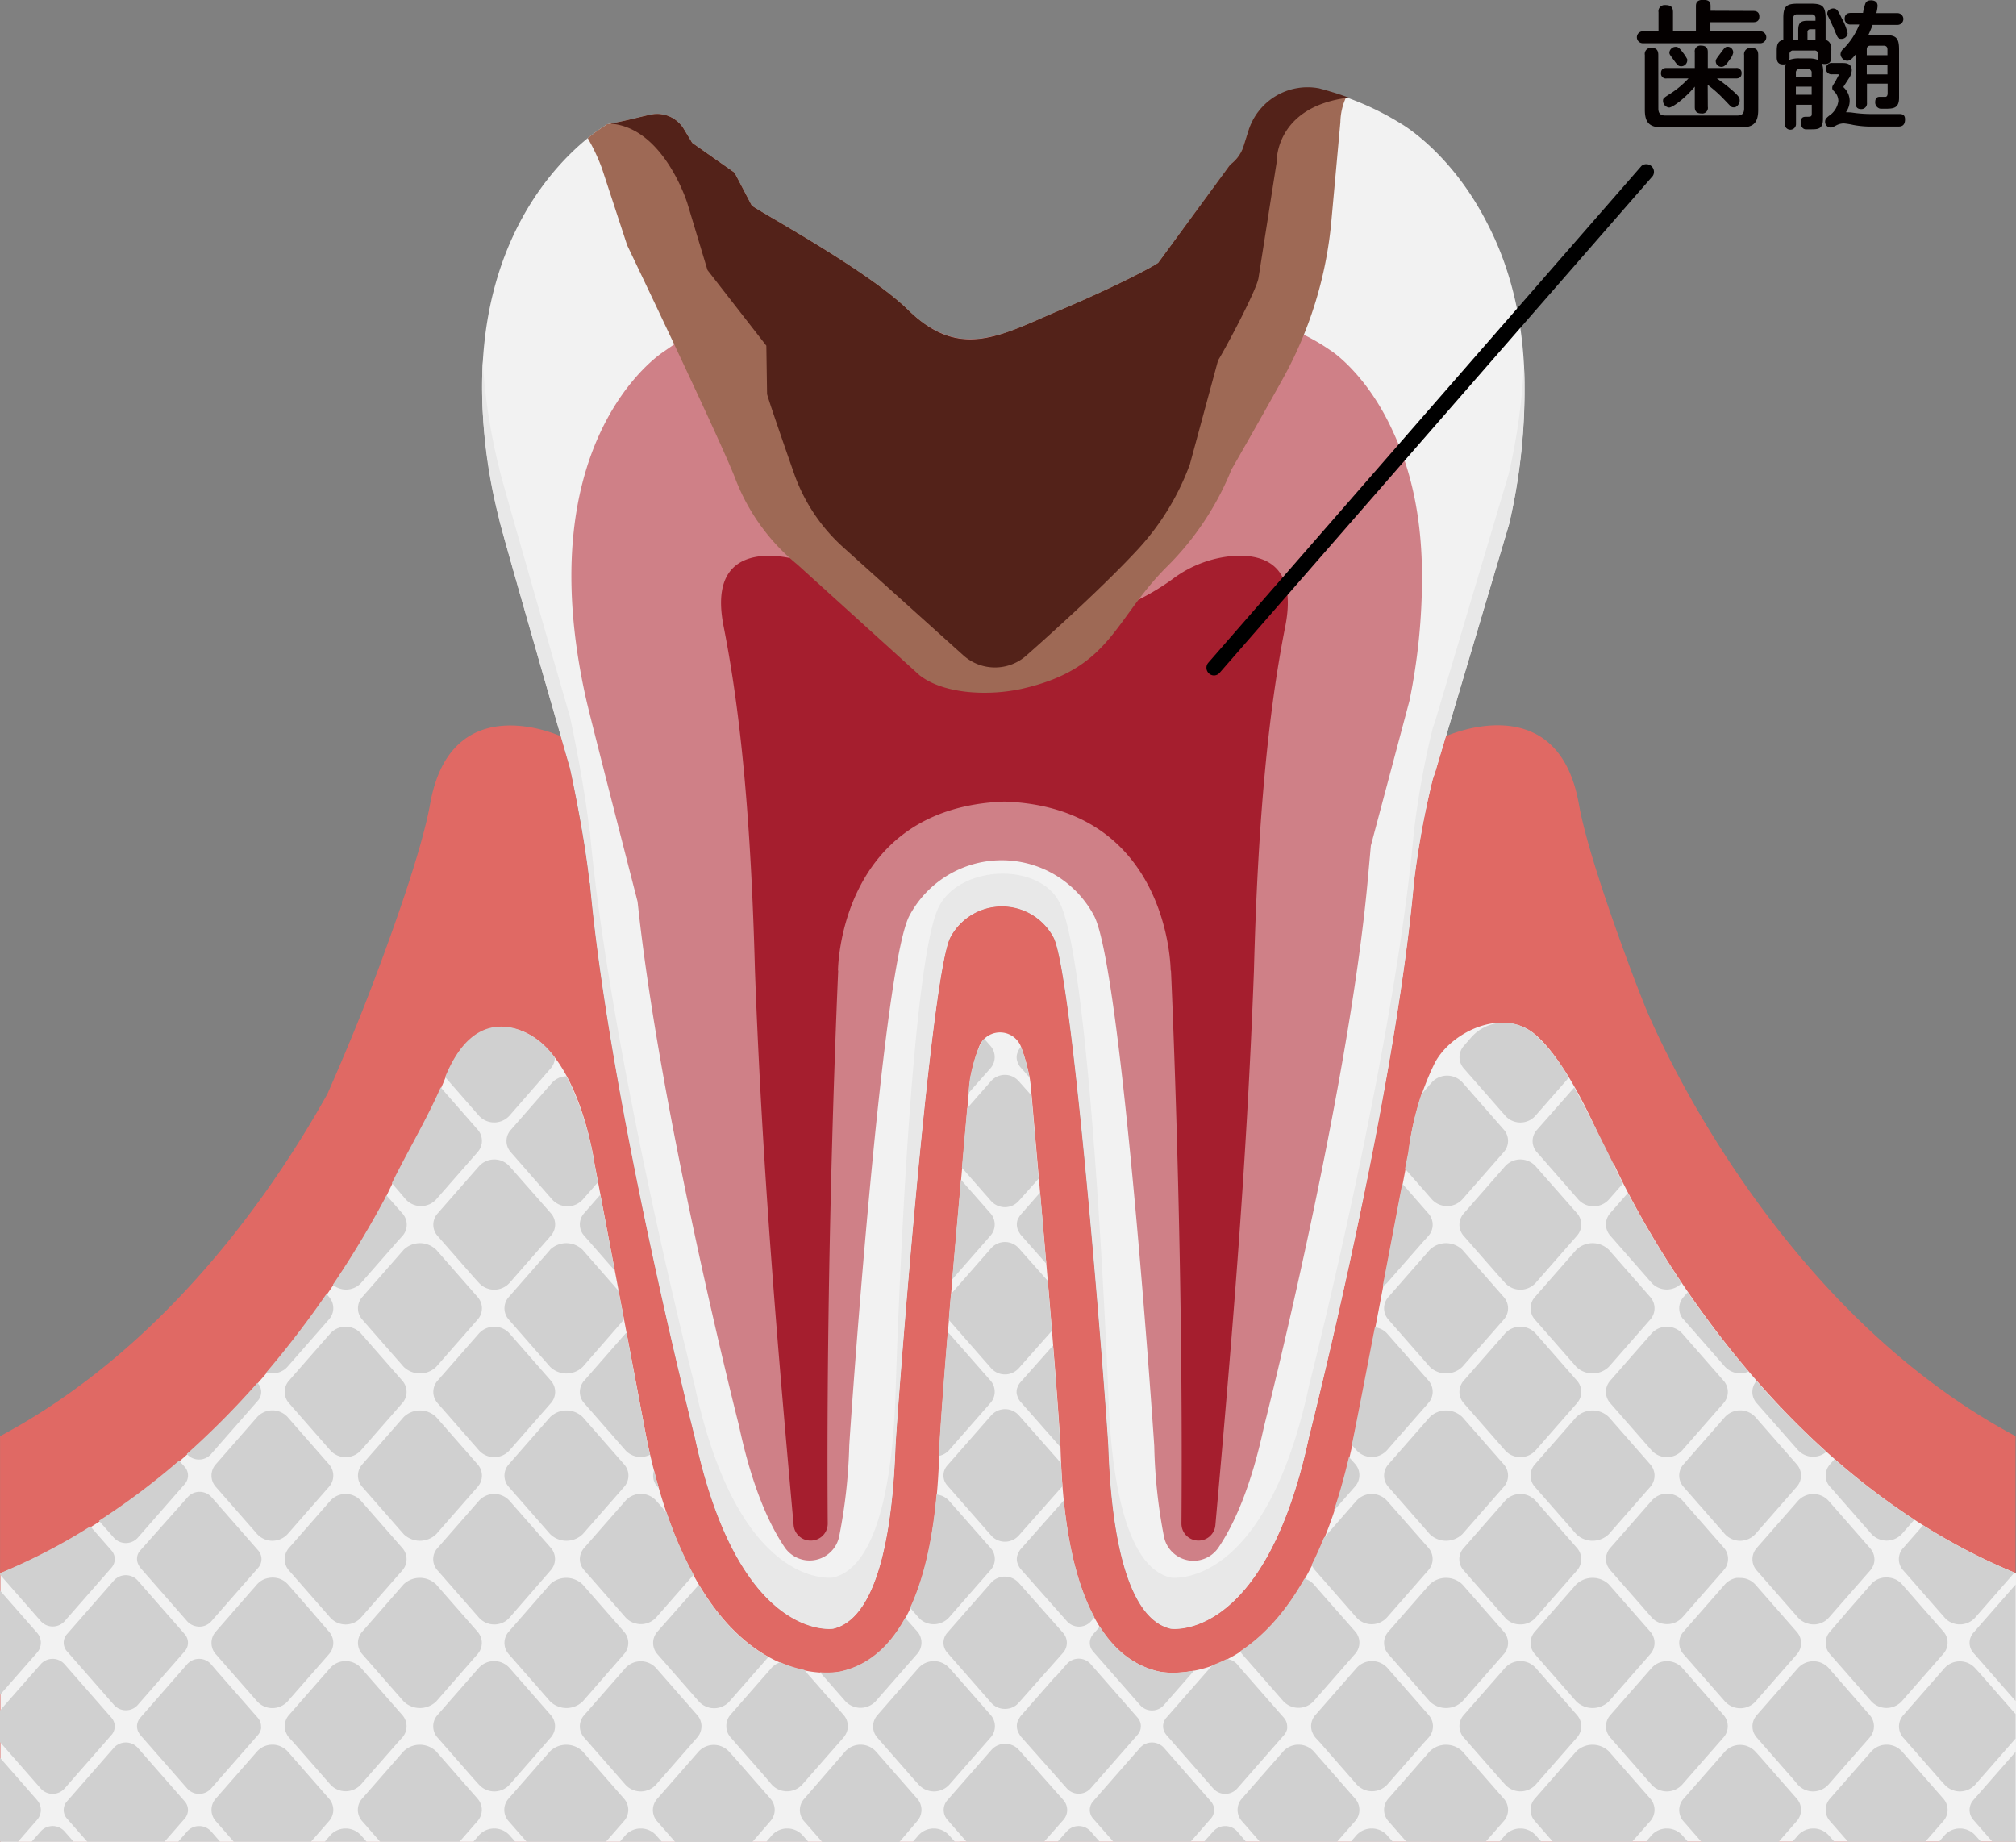 <svg id="レイヤー_1" data-name="レイヤー 1" xmlns="http://www.w3.org/2000/svg" viewBox="0 0 357.93 326.95"><rect x="0" y="0" width="357.93" height="326.95" fill="#808080" stroke="none"/><defs><style>.cls-1{fill:#f2f2f2;}.cls-2{fill:#e06964;}.cls-3{fill:#e8e8e8;}.cls-4{fill:#d0d0d0;}.cls-5{fill:#cf8087;}.cls-6{fill:#a51e2e;}.cls-7{fill:#9e6955;}.cls-8{fill:#532219;}.cls-9{fill:#040000;}</style></defs><path class="cls-1" d="M455.23,163.9c-6.49-12.72-15.36-17.66-15.36-17.66a49.82,49.82,0,0,0-9.18-4.46h0c-1.08-.4-2.16-.79-3.25-1.13l-.43-.12c-.5-.14-1-.25-1.5-.39a11,11,0,0,0-12.67,7.59l-.87,2.75a6.51,6.51,0,0,1-2.3,3.09L396.86,171c-.8.63-7.55,4.23-17.39,8.39-10.55,4.46-17.75,9.05-27,0-7.46-7.32-27.48-18-27.81-18.6L321.63,155l-7.52-5.29-1.47-2.44a5.53,5.53,0,0,0-5.84-2.59c-1.93.4-4.76,1.22-8,1.75a.37.37,0,0,0,0,.11c-4.13,2.56-30.91,21.29-18.92,70-.1.28,11.11,39.1,12.58,44.21h0s2.51,11.35,3.47,20.33l.05-.05c3.51,39.06,18.63,98.45,18.63,98.45,7.87,36.54,24.55,34,24.55,34,8.67-2,10.65-20.27,11.07-32.14.14-4.09,6.18-83.93,9.74-90.6a10.38,10.38,0,0,1,18.33,0c3.55,6.67,9.6,86.51,9.74,90.6.41,11.87,2.39,30.13,11.06,32.14,0,0,16.68,2.53,24.55-34,0,0,15.12-59.35,18.63-98.41h0a152.46,152.46,0,0,1,3.35-18.39c.31-.9.47-1.38.47-1.38l13.05-43.88a104.63,104.63,0,0,0,2.75-24C461.93,180.79,459,171.1,455.23,163.9Z" transform="translate(-191.22 -124.34)"/><path class="cls-2" d="M547.83,451.29h1.24v-72c-41.72-22.27-62.62-68.77-65.63-75.9-.85-2.15-1.71-4.3-2.52-6.47-4.44-11.92-8.19-23.15-9.39-29.88-3.75-21.07-23.6-12-23.6-12l-1.86,6.25s-.16.48-.47,1.38a152.46,152.46,0,0,0-3.35,18.39h0c-3.51,39.06-18.63,98.41-18.63,98.41-7.87,36.54-24.55,34-24.55,34-8.67-2-10.65-20.27-11.06-32.14-.14-4.09-6.19-83.93-9.74-90.6a10.38,10.38,0,0,0-18.33,0c-3.56,6.67-9.6,86.51-9.74,90.6-.42,11.87-2.4,30.13-11.07,32.14,0,0-16.68,2.53-24.55-34,0,0-15.12-59.39-18.63-98.45l-.05.05c-1-9-3.47-20.33-3.47-20.33h0l-1.64-5.69s-19.45-9-23.2,12c-1.2,6.73-4.95,18-9.4,29.88-2.72,7.31-5.7,14.51-8.85,21.63-9.79,17.53-28.81,45.11-58.11,60.74v72H547.83Z" transform="translate(-191.22 -124.34)"/><path class="cls-1" d="M549.15,451.29V403.62c-48.36-19.76-71.48-72.85-71.48-72.85l-.09,1-.51-1.25c-2.71-6.55-7.7-17.6-13.12-22.39-5.8-5.13-15.12-.6-18,4.93A48.61,48.61,0,0,0,441.31,329c-4.92,26-9.5,49.81-10.05,52.09-7.9,36.29-24.86,40.21-31.78,40.21a14.1,14.1,0,0,1-2-.13l-.3-.05-.29-.06c-16.13-3.75-17.07-30.87-17.39-39.86-.19-4.38-1.33-19-2.58-33.31l-2.71-31c-.05-.35-.09-.67-.14-1a32.93,32.93,0,0,0-1.63-5.86,4,4,0,0,0-7.34,0,33,33,0,0,0-1.63,5.87c0,.34-.08.67-.13,1l-2.72,31c-1.26,14.28-2.39,28.89-2.59,33.34-.31,8.93-1.26,36.08-17.37,39.82l-.32.07-.33.06a14.61,14.61,0,0,1-1.91.12c-6.92,0-23.88-3.92-31.84-40.44-.22-.94-.23-1.13-9.52-50.16,0,0-2.9-20.81-14-23.7-6.62-1.72-10.36,3.46-12.51,8.83-2.76,6.9-7.56,14.49-10.69,21.48-7.88,14.79-30.28,50.83-68.25,66.34v47.67Z" transform="translate(-191.22 -124.34)"/><path class="cls-3" d="M459.12,208.34l-13.05,43.87s-.16.49-.47,1.38a152.84,152.84,0,0,0-3.35,18.4h0c-3.51,39.06-18.63,98.41-18.63,98.41-7.87,36.54-24.55,34-24.55,34-8.67-2-10.65-20.28-11.06-32.15-.14-4.09-3.1-75.77-8.53-87.41-3.51-7.53-17.7-7-21.53.4-5.4,10.39-7.61,82.92-7.75,87-.42,11.87-2.4,30.13-11.07,32.15,0,0-16.68,2.53-24.55-34,0,0-15.12-59.39-18.63-98.45l-.05.05c-1-9-3.47-20.34-3.47-20.34h0c-1.47-5.1-12.68-43.92-12.58-44.2a102.51,102.51,0,0,1-2.92-19,93.46,93.46,0,0,0,2.92,28.1c-.1.28,11.11,39.1,12.58,44.21h0s2.51,11.35,3.47,20.33l.05-.05c3.51,39.06,18.63,98.45,18.63,98.45,7.87,36.54,24.55,34,24.55,34,8.67-2,10.65-20.27,11.07-32.14.14-4.09,6.18-83.93,9.74-90.6a10.38,10.38,0,0,1,18.33,0c3.55,6.67,9.6,86.51,9.74,90.6.41,11.87,2.39,30.13,11.06,32.14,0,0,16.68,2.53,24.55-34,0,0,15.12-59.35,18.63-98.41h0a152.46,152.46,0,0,1,3.35-18.39c.31-.9.47-1.38.47-1.38l13.05-43.88a104.63,104.63,0,0,0,2.75-24c0-1.47,0-2.89-.1-4.28A109.31,109.31,0,0,1,459.12,208.34Z" transform="translate(-191.22 -124.34)"/><path class="cls-4" d="M406.19,447.2a2.3,2.3,0,0,0,0-3.08l-8.35-9.53a2.86,2.86,0,0,0-4.19,0l-8.35,9.53a2.3,2.3,0,0,0,0,3.08l3.59,4.09h13.72Z" transform="translate(-191.22 -124.34)"/><path class="cls-4" d="M384.71,416a2.33,2.33,0,0,0,.59,1.53l8.35,9.53a2.83,2.83,0,0,0,2.68.87,2.74,2.74,0,0,0,1.51-.87l5.4-6.16a19.93,19.93,0,0,1-3.84.39,12.19,12.19,0,0,1-1.95-.14l-.3-.05-.29-.06c-4.58-1.07-7.91-4.05-10.37-7.93l-1.19,1.35A2.34,2.34,0,0,0,384.71,416Z" transform="translate(-191.22 -124.34)"/><path class="cls-4" d="M384.83,449.43a2.84,2.84,0,0,0-4.18,0L379,451.29h7.45Z" transform="translate(-191.22 -124.34)"/><path class="cls-4" d="M410.85,449.43a2.86,2.86,0,0,0-4.19,0L405,451.29h7.43Z" transform="translate(-191.22 -124.34)"/><path class="cls-4" d="M437.47,450.13a3.68,3.68,0,0,0-5.41,0l-1,1.16h7.43Z" transform="translate(-191.22 -124.34)"/><path class="cls-4" d="M458.2,447.64a3,3,0,0,0,0-4l-7.35-8.39a4.15,4.15,0,0,0-5.78,0l-7.35,8.39a3,3,0,0,0,0,4l3.19,3.65H455Z" transform="translate(-191.22 -124.34)"/><path class="cls-4" d="M431.81,447.64a3,3,0,0,0,0-4l-7.35-8.39a3.67,3.67,0,0,0-5.4,0l-7.35,8.39a3,3,0,0,0,0,4l3.19,3.65h13.72Z" transform="translate(-191.22 -124.34)"/><path class="cls-4" d="M380,447.44a2.64,2.64,0,0,0,0-3.56l-7.89-8.9a3.28,3.28,0,0,0-4.85,0l-7.8,8.9a2.64,2.64,0,0,0,0,3.56l3.36,3.85h13.78Z" transform="translate(-191.22 -124.34)"/><path class="cls-4" d="M359.71,450.13a3.67,3.67,0,0,0-5.4,0l-1,1.16h7.44Z" transform="translate(-191.22 -124.34)"/><path class="cls-4" d="M541.89,450.13a3.67,3.67,0,0,0-5.4,0l-1,1.16h7.44Z" transform="translate(-191.22 -124.34)"/><path class="cls-4" d="M354.06,447.64a3,3,0,0,0,0-4l-7.35-8.39a3.68,3.68,0,0,0-5.41,0L334,443.68a3,3,0,0,0,0,4l3.19,3.65h13.73Z" transform="translate(-191.22 -124.34)"/><path class="cls-4" d="M424,430.81a2.91,2.91,0,0,0,.31,1.28,3.15,3.15,0,0,0,.45.71l.92,1,6.43,7.35a3.68,3.68,0,0,0,5.41,0l6.44-7.35.91-1a3,3,0,0,0,0-4l-7.35-8.39a3.68,3.68,0,0,0-5.41,0l-7.35,8.39A3,3,0,0,0,424,430.81Z" transform="translate(-191.22 -124.34)"/><path class="cls-4" d="M372.42,429a3.24,3.24,0,0,0-.28.47,2.07,2.07,0,0,0-.19.32.54.54,0,0,0-.05.11,2.55,2.55,0,0,0,.27,2.25,3.58,3.58,0,0,0,.25.42l8.23,9.28a2.83,2.83,0,0,0,4.18,0l8.35-9.53a2.29,2.29,0,0,0,0-3.07l-8.35-9.53a2.83,2.83,0,0,0-4.18,0l-1.92,2.19v-.1Z" transform="translate(-191.22 -124.34)"/><path class="cls-4" d="M428.14,409.79l-3.68-4.2a3.37,3.37,0,0,0-1.65-1c-3.63,6.43-7.63,10.42-11.39,12.88a3.4,3.4,0,0,0,.29.48l7.35,8.39a3.67,3.67,0,0,0,5.4,0l7.35-8.39a3,3,0,0,0,0-4Z" transform="translate(-191.22 -124.34)"/><path class="cls-4" d="M463.85,441.19l7.35-8.39a3,3,0,0,0,0-4l-7.35-8.39a3.67,3.67,0,0,0-5.4,0l-7.35,8.39a3,3,0,0,0,0,4l6.44,7.35.91,1h0A3.67,3.67,0,0,0,463.85,441.19Z" transform="translate(-191.22 -124.34)"/><path class="cls-4" d="M489.87,450.13a3.68,3.68,0,0,0-5.41,0l-1,1.16h7.43Z" transform="translate(-191.22 -124.34)"/><path class="cls-4" d="M484.46,420.44l-7.35,8.39a3,3,0,0,0-.76,2,2.88,2.88,0,0,0,.42,1.5,0,0,0,0,0,0,0,2.79,2.79,0,0,0,.33.46l7.35,8.39a3.68,3.68,0,0,0,5.41,0l7.35-8.39a3,3,0,0,0,0-4l-7.35-8.39A3.68,3.68,0,0,0,484.46,420.44Z" transform="translate(-191.22 -124.34)"/><path class="cls-4" d="M510.22,447.64a3,3,0,0,0,0-4l-6.44-7.35-.91-1a3.67,3.67,0,0,0-5.4,0l-7.35,8.39a3,3,0,0,0,0,4l3.19,3.65H507Z" transform="translate(-191.22 -124.34)"/><path class="cls-4" d="M499.42,404.48a3.74,3.74,0,0,0-1.14.46,3.4,3.4,0,0,0-.76.61l0,0h0L490.12,414a3,3,0,0,0,0,4l7.35,8.39a3.68,3.68,0,0,0,3.95,1l.46-.2a3.64,3.64,0,0,0,1-.76l7.35-8.39a3,3,0,0,0,0-4l-3.67-4.19-3.68-4.2a3.56,3.56,0,0,0-2.7-1.18A3.81,3.81,0,0,0,499.42,404.48Z" transform="translate(-191.22 -124.34)"/><path class="cls-4" d="M536.24,447.64a3,3,0,0,0,0-4l-7.35-8.39a3.68,3.68,0,0,0-5.41,0l-7.35,8.39a3,3,0,0,0,0,4l3.19,3.65h13.73Z" transform="translate(-191.22 -124.34)"/><path class="cls-4" d="M515.88,450.13a3.68,3.68,0,0,0-5.41,0l-1,1.16h7.43Z" transform="translate(-191.22 -124.34)"/><path class="cls-4" d="M510.47,390.75l-7.35,8.39a3,3,0,0,0,0,4l7.35,8.39h0l.06.05a2.92,2.92,0,0,0,.76.6,3.18,3.18,0,0,0,1,.41,3.58,3.58,0,0,0,3.62-1.06l7.35-8.39a3.29,3.29,0,0,0,.57-.94,2.9,2.9,0,0,0,.19-1,3,3,0,0,0-.76-2l-7.35-8.39A3.66,3.66,0,0,0,510.47,390.75Z" transform="translate(-191.22 -124.34)"/><path class="cls-4" d="M484.21,447.64a3,3,0,0,0,0-4l-7.35-8.39a4.15,4.15,0,0,0-5.78,0l-7.35,8.39a3,3,0,0,0,0,4l3.19,3.65H481Z" transform="translate(-191.22 -124.34)"/><path class="cls-4" d="M516.13,388.26l7.35,8.39a3.68,3.68,0,0,0,5.41,0l2.21-2.52a127.24,127.24,0,0,1-14.17-10.75l-.8.91a3,3,0,0,0,0,4Z" transform="translate(-191.22 -124.34)"/><path class="cls-4" d="M463.85,450.13a3.67,3.67,0,0,0-5.4,0l-1,1.16h7.43Z" transform="translate(-191.22 -124.34)"/><path class="cls-4" d="M515.88,420.44a3.68,3.68,0,0,0-5.41,0l-7.35,8.39a3,3,0,0,0-.76,2,2.88,2.88,0,0,0,.42,1.5v0a4.84,4.84,0,0,0,.33.46l6.31,7.2,1,1.19h0a3.68,3.68,0,0,0,5.41,0l7.35-8.39a3.39,3.39,0,0,0,.49-.78,2.9,2.9,0,0,0,.26-1.11s0-.06,0-.1a3,3,0,0,0-.76-2Z" transform="translate(-191.22 -124.34)"/><path class="cls-4" d="M528.89,426.34l7.35-8.39a3,3,0,0,0,0-4l-3.68-4.19-3.67-4.2a3.53,3.53,0,0,0-2-1.11,3.79,3.79,0,0,0-1.5,0,3.54,3.54,0,0,0-1.95,1.11l-3.67,4.2L516.13,414a3,3,0,0,0,0,4l7.35,8.39A3.68,3.68,0,0,0,528.89,426.34Z" transform="translate(-191.22 -124.34)"/><path class="cls-4" d="M333.7,450.13a3.68,3.68,0,0,0-5.41,0l-1,1.16h7.43Z" transform="translate(-191.22 -124.34)"/><path class="cls-4" d="M397.72,430.81v0a2.31,2.31,0,0,0,.24,1,2.52,2.52,0,0,0,.28.44.36.36,0,0,0,.07.1l8.35,9.53a2.84,2.84,0,0,0,4.19,0l8.35-9.53a2.63,2.63,0,0,0,.44-.73,2,2,0,0,0,.11-.4,2.71,2.71,0,0,0,0-.41,2.33,2.33,0,0,0-.59-1.53l-7.32-8.35-1-1.18h0a2.75,2.75,0,0,0-1.86-.88,24.16,24.16,0,0,1-2.52,1.1l-8.16,9.31A2.33,2.33,0,0,0,397.72,430.81Z" transform="translate(-191.22 -124.34)"/><path class="cls-4" d="M490.12,358.57l7.35,8.39a3.67,3.67,0,0,0,4.19.87,170.16,170.16,0,0,1-10.79-14.08l-.75.85a3,3,0,0,0,0,4Z" transform="translate(-191.22 -124.34)"/><path class="cls-4" d="M202.65,441.88l8.35-9.53a2.29,2.29,0,0,0,0-3.07l-8.35-9.53a2.83,2.83,0,0,0-4.18,0L191.22,428v5.6l7.25,8.27A2.83,2.83,0,0,0,202.65,441.88Z" transform="translate(-191.22 -124.34)"/><path class="cls-4" d="M249.63,447.64a3,3,0,0,0,0-4l-7.35-8.39a3.67,3.67,0,0,0-5.4,0l-7.35,8.39a3,3,0,0,0,0,4l3.19,3.65h13.72Z" transform="translate(-191.22 -124.34)"/><path class="cls-4" d="M241.71,367.48a3.12,3.12,0,0,0,.57-.52l7.35-8.39a3,3,0,0,0,0-4l-.45-.52A172.21,172.21,0,0,1,238.49,368,3.72,3.72,0,0,0,241.71,367.48Z" transform="translate(-191.22 -124.34)"/><path class="cls-4" d="M536.49,420.44l-7.35,8.39a3,3,0,0,0,0,4l6.44,7.35.91,1h0a3.67,3.67,0,0,0,5.4,0l7.18-8.2v-4.35l-6.27-7.16-.91-1h0A3.67,3.67,0,0,0,536.49,420.44Z" transform="translate(-191.22 -124.34)"/><path class="cls-4" d="M308.2,388.56c-.3-1-.58-2.07-.86-3.16a2.81,2.81,0,0,0,.6,2.86Z" transform="translate(-191.22 -124.34)"/><path class="cls-4" d="M510.47,381.8a3.64,3.64,0,0,0,5,.29,149.49,149.49,0,0,1-12.4-12.59,3,3,0,0,0-.73,1.93,3,3,0,0,0,.76,2Z" transform="translate(-191.22 -124.34)"/><path class="cls-4" d="M228.67,382.5,237,373a2.3,2.3,0,0,0,0-3.08l-.08-.09a150.3,150.3,0,0,1-12.53,12.62l.07.08A2.84,2.84,0,0,0,228.67,382.5Z" transform="translate(-191.22 -124.34)"/><path class="cls-4" d="M270.26,315.55l6,6.87a3.67,3.67,0,0,0,5.4,0L289,314a3,3,0,0,0,.74-1.88,13.23,13.23,0,0,0-7.09-5.2C276.14,305.25,272.42,310.27,270.26,315.55Z" transform="translate(-191.22 -124.34)"/><path class="cls-4" d="M198.47,445.66a2.68,2.68,0,0,0-.69-1.78l-6.56-7.49v14.9h3.2l3.36-3.85A2.68,2.68,0,0,0,198.47,445.66Z" transform="translate(-191.22 -124.34)"/><path class="cls-4" d="M367.06,314a3,3,0,0,0,0-4l-1.12-1.28c-1.48,2-2.26,5.77-2.5,7.09-.06.34-.1.67-.13,1l-.14,1.59Z" transform="translate(-191.22 -124.34)"/><path class="cls-4" d="M440.68,331.83l4.76,5.43a3.66,3.66,0,0,0,5.41,0l7.35-8.39a3,3,0,0,0,0-4l-7.35-8.39a3.68,3.68,0,0,0-5.41,0l-1.88,2.15A57.2,57.2,0,0,0,441.23,329C441.05,329.92,440.86,330.87,440.68,331.83Z" transform="translate(-191.22 -124.34)"/><path class="cls-4" d="M372.42,313.83l1.57,1.76a32.9,32.9,0,0,0-1.5-5.4l-.07.07a2.74,2.74,0,0,0-.52.9,2.27,2.27,0,0,0,0,1.77A2.74,2.74,0,0,0,372.42,313.83Z" transform="translate(-191.22 -124.34)"/><path class="cls-4" d="M451.1,314l7.35,8.39a3.59,3.59,0,0,0,5.4,0l5.89-6.73a32.75,32.75,0,0,0-5.87-7.55,8.74,8.74,0,0,0-5.26-2.21,7.73,7.73,0,0,0-6.29,2.73l-1.22,1.4A3,3,0,0,0,451.1,314Z" transform="translate(-191.22 -124.34)"/><path class="cls-4" d="M351.92,411.54c-2.53,4.64-6.13,8.26-11.29,9.47l-.32.07-.32.05a12.82,12.82,0,0,1-1.92.13c-.39,0-.81,0-1.26-.05l4.49,5.13a3.68,3.68,0,0,0,5.41,0l7.35-8.39a3,3,0,0,0,0-4Z" transform="translate(-191.22 -124.34)"/><path class="cls-4" d="M320.18,430.81a2.88,2.88,0,0,0,.42,1.5v0a4.84,4.84,0,0,0,.33.46l6.31,7.2,1,1.19h0a3.68,3.68,0,0,0,5.41,0l7.35-8.39a3.39,3.39,0,0,0,.49-.78,2.9,2.9,0,0,0,.26-1.11s0-.06,0-.1a3,3,0,0,0-.76-2l-7-8a21.88,21.88,0,0,1-4.22-1.34,3.47,3.47,0,0,0-1.53.95l-7.35,8.39A3,3,0,0,0,320.18,430.81Z" transform="translate(-191.22 -124.34)"/><path class="cls-4" d="M307.18,416a3,3,0,0,0,.76,2l7.35,8.39a3.68,3.68,0,0,0,3.95,1,3.52,3.52,0,0,0,.59-.28,3.87,3.87,0,0,0,.34-.21,2.91,2.91,0,0,0,.52-.47l6.95-7.93c-4-2.22-8.37-6.11-12.35-12.82h0L307.94,414A3,3,0,0,0,307.18,416Z" transform="translate(-191.22 -124.34)"/><path class="cls-4" d="M328,447.64a3,3,0,0,0,0-4l-6.44-7.35-.91-1h0a3.67,3.67,0,0,0-5.4,0l-7.35,8.39a3,3,0,0,0,0,4l3.19,3.65h13.72Z" transform="translate(-191.22 -124.34)"/><path class="cls-4" d="M307.69,450.13a3.68,3.68,0,0,0-5.41,0l-1,1.16h7.43Z" transform="translate(-191.22 -124.34)"/><path class="cls-4" d="M302.28,420.44l-7.35,8.39a3,3,0,0,0-.76,2,2.88,2.88,0,0,0,.42,1.5,0,0,0,0,0,0,0,2.79,2.79,0,0,0,.33.46l7.35,8.39a3.68,3.68,0,0,0,5.41,0L315,432.8a3,3,0,0,0,0-4l-7.35-8.39A3.68,3.68,0,0,0,302.28,420.44Z" transform="translate(-191.22 -124.34)"/><path class="cls-4" d="M354.31,420.44,347,428.83a3,3,0,0,0,0,4l6.44,7.35.91,1h0a3.67,3.67,0,0,0,5.4,0l7.35-8.39a3,3,0,0,0,0-4l-6.44-7.35-.91-1h0A3.67,3.67,0,0,0,354.31,420.44Z" transform="translate(-191.22 -124.34)"/><path class="cls-4" d="M241.77,430.81a2.91,2.91,0,0,0,.31,1.28,3.15,3.15,0,0,0,.45.71l.92,1,6.43,7.35a3.68,3.68,0,0,0,5.41,0l6.44-7.35.91-1a3,3,0,0,0,0-4l-7.35-8.39a3.68,3.68,0,0,0-5.41,0l-7.35,8.39A3,3,0,0,0,241.77,430.81Z" transform="translate(-191.22 -124.34)"/><path class="cls-4" d="M276,447.64a3,3,0,0,0,0-4l-7.35-8.39a4.15,4.15,0,0,0-5.78,0l-7.35,8.39a3,3,0,0,0,0,4l3.19,3.65h14.1Z" transform="translate(-191.22 -124.34)"/><path class="cls-4" d="M255.29,450.13a3.68,3.68,0,0,0-5.41,0l-1,1.16h7.43Z" transform="translate(-191.22 -124.34)"/><path class="cls-4" d="M246,409.79l-3.68-4.2a3.51,3.51,0,0,0-1.95-1.11,3.79,3.79,0,0,0-1.5,0,3.51,3.51,0,0,0-2,1.11l-3.68,4.2L229.53,414a3,3,0,0,0,0,4l7.35,8.39a3.67,3.67,0,0,0,5.4,0l7.35-8.39a3,3,0,0,0,0-4Z" transform="translate(-191.22 -124.34)"/><path class="cls-4" d="M302,447.64a3,3,0,0,0,0-4l-7.35-8.39a4.15,4.15,0,0,0-5.78,0l-7.35,8.39a3,3,0,0,0,0,4l3.19,3.65h14.1Z" transform="translate(-191.22 -124.34)"/><path class="cls-4" d="M281.67,450.13a3.67,3.67,0,0,0-5.4,0l-1,1.16h7.43Z" transform="translate(-191.22 -124.34)"/><path class="cls-4" d="M281.67,441.19,289,432.8a3,3,0,0,0,0-4l-7.35-8.39a3.67,3.67,0,0,0-5.4,0l-7.35,8.39a3,3,0,0,0,0,4l6.44,7.35.91,1h0A3.67,3.67,0,0,0,281.67,441.19Z" transform="translate(-191.22 -124.34)"/><path class="cls-4" d="M262.89,405.59,255.54,414a3,3,0,0,0,0,4l7.35,8.39a4.15,4.15,0,0,0,5.78,0L276,418a3,3,0,0,0,0-4l-7.35-8.39a4.18,4.18,0,0,0-5.78,0Z" transform="translate(-191.22 -124.34)"/><path class="cls-4" d="M471.08,346.21l-7.35,8.39a3,3,0,0,0,0,4l7.35,8.39a4.15,4.15,0,0,0,5.78,0l7.35-8.39a3,3,0,0,0,0-4l-7.35-8.39a4.15,4.15,0,0,0-5.78,0Z" transform="translate(-191.22 -124.34)"/><path class="cls-4" d="M463.85,331.37a3.65,3.65,0,0,0-5.4,0l-7.35,8.39a3,3,0,0,0,0,4l6.44,7.35.91,1h0a3.67,3.67,0,0,0,5.4,0l7.35-8.39a3,3,0,0,0,0-4Z" transform="translate(-191.22 -124.34)"/><path class="cls-4" d="M203.12,444.12a2.3,2.3,0,0,0,0,3.08l3.59,4.09h13.72L224,447.2a2.3,2.3,0,0,0,0-3.08l-8.35-9.53a2.86,2.86,0,0,0-4.19,0Z" transform="translate(-191.22 -124.34)"/><path class="cls-4" d="M476.35,341.74a2.94,2.94,0,0,0,.42,1.5,0,0,0,0,0,0,0,2.73,2.73,0,0,0,.33.45l7.35,8.39a3.66,3.66,0,0,0,5.34.05,169.69,169.69,0,0,1-9.55-16l-3.14,3.58A3,3,0,0,0,476.35,341.74Z" transform="translate(-191.22 -124.34)"/><path class="cls-4" d="M372.14,340.43a2,2,0,0,0-.19.31.61.61,0,0,0-.05.12,2.56,2.56,0,0,0,.27,2.25,4.5,4.5,0,0,0,.25.41l4.54,5.13c0-.27,0-.54-.07-.81l-1-11.8L372.42,340A2.78,2.78,0,0,0,372.14,340.43Z" transform="translate(-191.22 -124.34)"/><path class="cls-4" d="M367.22,345.9l-7.17,8.18c-.13,1.54-.26,3.07-.38,4.57l7.55,8.62a3.29,3.29,0,0,0,4.85,0l.36-.41,5.54-6.25c-.23-2.87-.48-5.87-.74-8.9l-5.16-5.81A3.29,3.29,0,0,0,367.22,345.9Z" transform="translate(-191.22 -124.34)"/><path class="cls-4" d="M445.07,346.21l-7.35,8.39a3,3,0,0,0,0,4l7.35,8.39a4.15,4.15,0,0,0,5.78,0l7.35-8.39a3,3,0,0,0,0-4l-7.35-8.39a4.15,4.15,0,0,0-5.78,0Z" transform="translate(-191.22 -124.34)"/><path class="cls-4" d="M440.18,334.46c-1.21,6.39-2.38,12.55-3.46,18.19a3.33,3.33,0,0,0,.75-.54l6.44-7.35.91-1a3,3,0,0,0,0-4Z" transform="translate(-191.22 -124.34)"/><path class="cls-4" d="M281.67,361.05a3.67,3.67,0,0,0-5.4,0l-7.35,8.39a3,3,0,0,0,0,4l7.35,8.39a3.65,3.65,0,0,0,5.4,0l7.35-8.39a3,3,0,0,0,0-4Z" transform="translate(-191.22 -124.34)"/><path class="cls-4" d="M288.9,375.91l-7.35,8.39a3,3,0,0,0,0,4l7.35,8.39a4.15,4.15,0,0,0,5.78,0l7.35-8.39a3,3,0,0,0,0-4l-7.35-8.39a4.14,4.14,0,0,0-5.78,0Z" transform="translate(-191.22 -124.34)"/><path class="cls-4" d="M262.89,375.91l-7.35,8.39a3,3,0,0,0,0,4l7.35,8.39a4.15,4.15,0,0,0,5.78,0l7.35-8.39a3,3,0,0,0,0-4l-7.35-8.39a4.14,4.14,0,0,0-5.78,0Z" transform="translate(-191.22 -124.34)"/><path class="cls-4" d="M203.12,414.43a2.29,2.29,0,0,0,0,3.07l8.35,9.53a2.83,2.83,0,0,0,2.68.87,2.74,2.74,0,0,0,1.51-.87L224,417.5a2.29,2.29,0,0,0,0-3.07l-8.35-9.53a2.84,2.84,0,0,0-4.19,0Z" transform="translate(-191.22 -124.34)"/><path class="cls-4" d="M215.66,397.35l8.35-9.54a2.32,2.32,0,0,0,.59-1.53,2.34,2.34,0,0,0-.59-1.54l-1-1.1a125.91,125.91,0,0,1-14.22,10.68l2.64,3A2.86,2.86,0,0,0,215.66,397.35Z" transform="translate(-191.22 -124.34)"/><path class="cls-4" d="M255.29,361.05a3.68,3.68,0,0,0-5.41,0l-7.35,8.39a3,3,0,0,0,0,4l7.35,8.39a3.66,3.66,0,0,0,5.41,0l7.35-8.39a3,3,0,0,0,0-4Z" transform="translate(-191.22 -124.34)"/><path class="cls-4" d="M204.28,451.29l-1.63-1.86a2.84,2.84,0,0,0-4.18,0l-1.63,1.86Z" transform="translate(-191.22 -124.34)"/><path class="cls-4" d="M294.17,371.43a3,3,0,0,0,.76,2l7.35,8.39a3.64,3.64,0,0,0,4.36.76c-.14-.58-.27-1.15-.41-1.75s-.21-1-3.78-19.87a1.63,1.63,0,0,0-.17.11l-7.35,8.39A3,3,0,0,0,294.17,371.43Z" transform="translate(-191.22 -124.34)"/><path class="cls-4" d="M361.83,333.78l-1.24,14.06c-.1,1.21-.21,2.42-.31,3.63l6.78-7.75a3,3,0,0,0,0-4Z" transform="translate(-191.22 -124.34)"/><path class="cls-4" d="M464.11,324.91a2.94,2.94,0,0,0,0,4l7.34,8.39a3.66,3.66,0,0,0,5.41,0l2.49-2.84c-1.17-2.32-1.76-3.67-1.76-3.67s-4.31-8.83-6.88-13.38Z" transform="translate(-191.22 -124.34)"/><path class="cls-4" d="M367.22,316.21l-4.28,4.88L362,331.64l5.21,5.94a3.29,3.29,0,0,0,4.85,0l3.57-4-1.3-14.79-2.27-2.55A3.28,3.28,0,0,0,367.22,316.21Z" transform="translate(-191.22 -124.34)"/><path class="cls-4" d="M263.26,337.26a3.66,3.66,0,0,0,5.41,0l7.35-8.39a3,3,0,0,0,0-4l-6.56-7.49c-2.41,5.53-5.9,11.41-8.66,17Z" transform="translate(-191.22 -124.34)"/><path class="cls-4" d="M197.78,417.75a2.68,2.68,0,0,0,.69-1.78,2.72,2.72,0,0,0-.69-1.79l-6.56-7.48v18.53Z" transform="translate(-191.22 -124.34)"/><path class="cls-4" d="M289.27,316.52l-7.34,8.39a2.94,2.94,0,0,0,0,4l7.34,8.39a3.66,3.66,0,0,0,5.41,0l2.7-3.08-.67-3.53a52.12,52.12,0,0,0-4.9-15.28A3.52,3.52,0,0,0,289.27,316.52Z" transform="translate(-191.22 -124.34)"/><path class="cls-4" d="M288.9,346.21l-7.35,8.39a3,3,0,0,0,0,4L288.9,367a4.15,4.15,0,0,0,5.78,0L302,358.6c-.3-1.6-.62-3.3-1-5.14l-6.35-7.25a4.15,4.15,0,0,0-5.78,0Z" transform="translate(-191.22 -124.34)"/><path class="cls-4" d="M202.65,412.19l8.35-9.53a2.3,2.3,0,0,0,0-3.08l-3.74-4.27a105.91,105.91,0,0,1-16,8.29v.32l7.25,8.27A2.84,2.84,0,0,0,202.65,412.19Z" transform="translate(-191.22 -124.34)"/><path class="cls-4" d="M281.67,331.37a3.65,3.65,0,0,0-5.4,0l-7.35,8.39a3,3,0,0,0,0,4l6.44,7.35.91,1h0a3.67,3.67,0,0,0,5.4,0l7.35-8.39a3,3,0,0,0,0-4Z" transform="translate(-191.22 -124.34)"/><path class="cls-4" d="M294.17,341.74a2.94,2.94,0,0,0,.42,1.5,0,0,0,0,0,0,0,2.73,2.73,0,0,0,.33.45l5.43,6.2c-.74-3.94-1.59-8.41-2.55-13.45l-2.88,3.29A3,3,0,0,0,294.17,341.74Z" transform="translate(-191.22 -124.34)"/><path class="cls-4" d="M262.89,346.21l-7.35,8.39a3,3,0,0,0,0,4l7.35,8.39a4.15,4.15,0,0,0,5.78,0l7.35-8.39a3,3,0,0,0,0-4l-7.35-8.39a4.15,4.15,0,0,0-5.78,0Z" transform="translate(-191.22 -124.34)"/><path class="cls-4" d="M259.82,336.53c-.11.25-.24.49-.35.74a172.42,172.42,0,0,1-9.15,15.15,3.63,3.63,0,0,0,5-.31l6.44-7.35.91-1a3,3,0,0,0,0-4Z" transform="translate(-191.22 -124.34)"/><path class="cls-4" d="M497.47,375.9l-7.35,8.39a3,3,0,0,0,0,4l7.35,8.39a3.67,3.67,0,0,0,5.4,0l7.35-8.39a3,3,0,0,0,0-4l-7.35-8.39A3.67,3.67,0,0,0,497.47,375.9Z" transform="translate(-191.22 -124.34)"/><path class="cls-4" d="M367.22,405.28l-7.8,8.9a2.72,2.72,0,0,0-.69,1.79,2.68,2.68,0,0,0,.69,1.78l3.9,4.45,3.9,4.45a3,3,0,0,0,1.11.8,2.8,2.8,0,0,0,.64.2,3.41,3.41,0,0,0,1.35,0,2.8,2.8,0,0,0,.64-.2,3,3,0,0,0,1.11-.8h0l7.88-8.89a2.67,2.67,0,0,0,0-3.56h0l-7.89-8.9A3.29,3.29,0,0,0,367.22,405.28Z" transform="translate(-191.22 -124.34)"/><path class="cls-4" d="M255.29,390.75a3.66,3.66,0,0,0-5.41,0l-7.35,8.39a3,3,0,0,0,0,4l7.35,8.39a3.66,3.66,0,0,0,5.41,0l7.35-8.39a3,3,0,0,0,0-4Z" transform="translate(-191.22 -124.34)"/><path class="cls-4" d="M372,400.09l-.07.15a2.24,2.24,0,0,0,0,1.76h0l.07.15a2.77,2.77,0,0,0,.45.75l8.23,9.29a2.88,2.88,0,0,0,4.22,0l.64-.74c-3.34-6.18-4.79-14.15-5.45-20.74l-7.64,8.63A2.77,2.77,0,0,0,372,400.09Z" transform="translate(-191.22 -124.34)"/><path class="cls-4" d="M302.28,390.75l-7.35,8.39a3,3,0,0,0-.76,2,2.9,2.9,0,0,0,.19,1,3.29,3.29,0,0,0,.57.94l3.92,4.47,3.43,3.92a3.49,3.49,0,0,0,2,1.12,3.66,3.66,0,0,0,3.45-1.12l6.64-7.58a70.26,70.26,0,0,1-4.78-11l-1.86-2.13A3.66,3.66,0,0,0,302.28,390.75Z" transform="translate(-191.22 -124.34)"/><path class="cls-4" d="M430.72,383q-1.23,5.22-2.69,9.53l3.78-4.31a3,3,0,0,0,0-4Z" transform="translate(-191.22 -124.34)"/><path class="cls-4" d="M281.67,390.75a3.65,3.65,0,0,0-5.4,0l-7.35,8.39a2.94,2.94,0,0,0,0,4l7.35,8.39a3.67,3.67,0,0,0,4.17.89,3.35,3.35,0,0,0,1.23-.89L289,403.1a3,3,0,0,0,.76-2,3,3,0,0,0-.76-2Z" transform="translate(-191.22 -124.34)"/><path class="cls-4" d="M288.9,405.59,281.55,414a3,3,0,0,0,0,4l7.35,8.39a4.15,4.15,0,0,0,5.78,0L302,418a3,3,0,0,0,0-4l-7.35-8.39a4.18,4.18,0,0,0-5.78,0Z" transform="translate(-191.22 -124.34)"/><path class="cls-4" d="M359.71,390.75a3.44,3.44,0,0,0-2.21-1.09c-.56,6.2-1.79,13.85-4.7,20.11l1.51,1.72a3.35,3.35,0,0,0,1.23.89,3.67,3.67,0,0,0,4.17-.89l7.35-8.39a2.94,2.94,0,0,0,0-4Z" transform="translate(-191.22 -124.34)"/><path class="cls-4" d="M484.46,390.75l-7.35,8.39a3,3,0,0,0-.76,2,2.9,2.9,0,0,0,.19,1,3.29,3.29,0,0,0,.57.94l3.92,4.47,3.43,3.92a3.49,3.49,0,0,0,2,1.12,3.66,3.66,0,0,0,3.45-1.12l7.35-8.39a3,3,0,0,0,0-4l-7.35-8.39A3.66,3.66,0,0,0,484.46,390.75Z" transform="translate(-191.22 -124.34)"/><path class="cls-4" d="M471.08,405.59,463.73,414a3,3,0,0,0,0,4l7.35,8.39a4.15,4.15,0,0,0,5.78,0l7.35-8.39a3,3,0,0,0,0-4l-7.35-8.39a4.18,4.18,0,0,0-5.78,0Z" transform="translate(-191.22 -124.34)"/><path class="cls-4" d="M548.88,403.52a107.51,107.51,0,0,1-16.23-8.39l-3.51,4a2.94,2.94,0,0,0,0,4l7.35,8.39a3.35,3.35,0,0,0,1.23.89,3.67,3.67,0,0,0,4.17-.89Z" transform="translate(-191.22 -124.34)"/><path class="cls-4" d="M463.85,390.75a3.65,3.65,0,0,0-5.4,0l-7.35,8.39a2.94,2.94,0,0,0,0,4l7.35,8.39a3.47,3.47,0,0,0,1.95,1.12,4.76,4.76,0,0,0,.75.07,3.57,3.57,0,0,0,2.7-1.19l7.35-8.39a3,3,0,0,0,.76-2,3,3,0,0,0-.76-2Z" transform="translate(-191.22 -124.34)"/><path class="cls-4" d="M437.47,390.75a3.66,3.66,0,0,0-5.41,0l-5.81,6.63c-.69,1.68-1.39,3.25-2.12,4.7,0,0,0,.05,0,.08a3.29,3.29,0,0,0,.57.94l7.35,8.39a3.66,3.66,0,0,0,5.41,0l7.35-8.39a3,3,0,0,0,0-4Z" transform="translate(-191.22 -124.34)"/><path class="cls-4" d="M445.07,405.59,437.72,414a3,3,0,0,0,0,4l7.35,8.39a4.15,4.15,0,0,0,5.78,0L458.2,418a3,3,0,0,0,0-4l-7.35-8.39a4.18,4.18,0,0,0-5.78,0Z" transform="translate(-191.22 -124.34)"/><path class="cls-4" d="M371.9,370.55a2.13,2.13,0,0,0,0,1.76,2.64,2.64,0,0,0,.52.9l7.05,8v0c-.12-2.77-.63-9.67-1.29-18l-5.76,6.49A2.78,2.78,0,0,0,371.9,370.55Z" transform="translate(-191.22 -124.34)"/><path class="cls-4" d="M445.07,375.91l-7.35,8.39a3,3,0,0,0,0,4l7.35,8.39a4.15,4.15,0,0,0,5.78,0l7.35-8.39a3,3,0,0,0,0-4l-7.35-8.39a4.14,4.14,0,0,0-5.78,0Z" transform="translate(-191.22 -124.34)"/><path class="cls-4" d="M471.08,375.91l-7.35,8.39a3,3,0,0,0,0,4l7.35,8.39a4.15,4.15,0,0,0,5.78,0l7.35-8.39a3,3,0,0,0,0-4l-7.35-8.39a4.14,4.14,0,0,0-5.78,0Z" transform="translate(-191.22 -124.34)"/><path class="cls-4" d="M437.47,361.05a3.47,3.47,0,0,0-2.15-1.07c-2.16,11.21-3.72,19.2-4.09,20.87l.83.95a3.66,3.66,0,0,0,5.41,0l7.35-8.39a3,3,0,0,0,0-4Z" transform="translate(-191.22 -124.34)"/><path class="cls-4" d="M463.85,361.05a3.67,3.67,0,0,0-5.4,0l-7.35,8.39a3,3,0,0,0,0,4l7.35,8.39a3.65,3.65,0,0,0,5.4,0l7.35-8.39a3,3,0,0,0,0-4Z" transform="translate(-191.22 -124.34)"/><path class="cls-4" d="M359.71,361.05c-.06-.07-.16-.1-.23-.16-.76,9.3-1.35,17.22-1.48,20.3,0,.48,0,1-.06,1.61a3.33,3.33,0,0,0,1.77-1l7.35-8.39a3,3,0,0,0,0-4Z" transform="translate(-191.22 -124.34)"/><path class="cls-4" d="M367.22,375.59l-7.8,8.9a2.65,2.65,0,0,0,0,3.57l7.8,8.9a3.28,3.28,0,0,0,4.85,0l.11-.12,7.66-8.64c-.11-1.51-.19-2.88-.25-4.13l-7.06-8-.46-.52A3.29,3.29,0,0,0,367.22,375.59Z" transform="translate(-191.22 -124.34)"/><path class="cls-4" d="M484.46,361.05l-7.35,8.39a3,3,0,0,0,0,4l7.35,8.39a3.66,3.66,0,0,0,5.41,0l7.35-8.39a3,3,0,0,0,0-4l-7.35-8.39A3.68,3.68,0,0,0,484.46,361.05Z" transform="translate(-191.22 -124.34)"/><path class="cls-4" d="M216.13,429.28a2.33,2.33,0,0,0-.59,1.53v0a2.31,2.31,0,0,0,.24,1,2.52,2.52,0,0,0,.28.44.36.36,0,0,0,.07.1l8.35,9.53h0a2.84,2.84,0,0,0,4.19,0l8.35-9.53a2.63,2.63,0,0,0,.44-.73,2,2,0,0,0,.11-.4,1.84,1.84,0,0,0,0-.41,2.33,2.33,0,0,0-.59-1.53l-7.32-8.35-1-1.18a2.84,2.84,0,0,0-4.19,0Z" transform="translate(-191.22 -124.34)"/><path class="cls-4" d="M242.28,375.9a3.67,3.67,0,0,0-5.4,0l-7.35,8.39a3,3,0,0,0,0,4l7.35,8.39a3.67,3.67,0,0,0,5.4,0l7.35-8.39a3,3,0,0,0,0-4Z" transform="translate(-191.22 -124.34)"/><path class="cls-4" d="M216.13,399.58a2.19,2.19,0,0,0-.28,2.62,3.14,3.14,0,0,0,.28.46l8.35,9.53a2.83,2.83,0,0,0,1,.69,3.5,3.5,0,0,0,.55.17,2.86,2.86,0,0,0,.58.06,2.8,2.8,0,0,0,2.1-.92l8.35-9.53a2.32,2.32,0,0,0,0-3.08l-8.35-9.53h0l0,0a2.65,2.65,0,0,0-1.09-.7,2.82,2.82,0,0,0-.91-.17h-.06a2.79,2.79,0,0,0-2.09.92Z" transform="translate(-191.22 -124.34)"/><path class="cls-4" d="M222.86,451.29h7.43l-1.62-1.86a2.86,2.86,0,0,0-4.19,0Z" transform="translate(-191.22 -124.34)"/><path class="cls-4" d="M541.6,443.88a2.64,2.64,0,0,0,0,3.56l3.36,3.85h4.11V435.35Z" transform="translate(-191.22 -124.34)"/><path class="cls-4" d="M540.91,416a2.68,2.68,0,0,0,.69,1.78l3.9,4.45,3.57,4.08V405.65l-7.47,8.53A2.72,2.72,0,0,0,540.91,416Z" transform="translate(-191.22 -124.34)"/><path class="cls-5" d="M427.77,186.77l-.31-.21c-6.85-4.78-15.53-7.21-25.81-7.21h-1a82.64,82.64,0,0,0-19.73,2.75,52.23,52.23,0,0,1-12.32,1.63C364.3,185,360.32,185,356,182.22l-.52-.11a82.69,82.69,0,0,0-19.78-2.75h-1c-8.8,0-16.43,1.78-22.74,5.29v.11l-3.11,2.15c-2.41,1.66-23.26,17.56-13.68,61.06l.25,1.09c.72,3,3.4,13.57,9,35.36,4,37.92,17.86,92.48,18,93l.06.29c2.26,10.49,5.25,17.18,8.07,21.34a5.36,5.36,0,0,0,9.65-1.9A94.8,94.8,0,0,0,342,381.05c0-.79,5.73-84.84,10.69-94.16a18.56,18.56,0,0,1,32.76,0c4.95,9.29,10.67,93.37,10.7,94.16a94,94,0,0,0,1.74,16.15,5.35,5.35,0,0,0,9.64,1.9c2.83-4.17,5.81-10.86,8.07-21.35l.07-.29c.15-.59,15-59.18,18.41-97.13l.53-5.86,6.85-25.72a108.82,108.82,0,0,0,2.23-22c0-9.75-1.68-18.39-5.15-25.78C434,190.91,427.77,186.77,427.77,186.77Z" transform="translate(-191.22 -124.34)"/><path class="cls-6" d="M413.85,296.65c.68-26.06,2.45-45.39,5.56-61.09,2.07-10.44-3.27-12.67-8.49-12.57a20.6,20.6,0,0,0-11.53,4.16,42.59,42.59,0,0,1-5.37,3.31,44.65,44.65,0,0,1-10.33,3.82,48.14,48.14,0,0,1-6.6,1.08c-.65.06-1.27.11-1.85.14s-1.13,0-1.64.05c-2.52,0-5.57,0-8.1,0-.5,0-1.05,0-1.63-.05s-1.2-.08-1.85-.14a47.9,47.9,0,0,1-6.6-1.08,44.65,44.65,0,0,1-10.33-3.82,42.69,42.69,0,0,1-5.38-3.31A20.59,20.59,0,0,0,328.19,223c-5.23-.1-10.57,2.13-8.49,12.57,3.11,15.7,4.87,35,5.56,61.09,1.31,35.64,4.11,67.74,6.87,98.48a3,3,0,0,0,3,2.69h.05a3,3,0,0,0,3-3c-.37-50,1.86-98.19,1.86-98.19H340s.11-28.93,29.53-30c29.43,1,29.54,30,29.54,30h.05s2.24,48.21,1.86,98.19a3,3,0,0,0,3,3H404a3,3,0,0,0,3-2.69C409.74,364.39,412.53,332.29,413.85,296.65Z" transform="translate(-191.22 -124.34)"/><path class="cls-7" d="M372.77,246.59c15.79-3.62,16.16-12.22,25.66-21.68a51.37,51.37,0,0,0,11.44-17.23s4.72-8.19,9.11-16.1a70.69,70.69,0,0,0,8.62-28L429.2,146a11.07,11.07,0,0,1,1-4.37c-.93-.34-1.85-.68-2.79-1l-.43-.12c-.5-.14-1-.25-1.5-.39a11,11,0,0,0-12.67,7.59l-.87,2.75a6.51,6.51,0,0,1-2.3,3.09L396.86,171c-.8.63-7.55,4.23-17.39,8.39-10.55,4.46-17.75,9.05-27,0-7.46-7.32-27.48-18-27.81-18.6L321.63,155l-7.52-5.29-1.47-2.44a5.53,5.53,0,0,0-5.84-2.59c-1.93.4-4.76,1.22-8,1.75a.37.37,0,0,0,0,.11,31.4,31.4,0,0,0-3.23,2.33,34.19,34.19,0,0,1,2.51,5.33l4.49,13.68s16.72,34.9,19.22,41.49a36.58,36.58,0,0,0,11,15.19l21.7,19.66C359,247.73,367.23,247.86,372.77,246.59Z" transform="translate(-191.22 -124.34)"/><path class="cls-8" d="M412.82,147.72l-.87,2.75a6.51,6.51,0,0,1-2.3,3.09L396.86,171c-.8.63-7.55,4.23-17.39,8.39-10.55,4.46-17.75,9.05-27,0-7.46-7.32-27.48-18-27.81-18.6L321.63,155l-7.52-5.29-1.47-2.44a5.53,5.53,0,0,0-5.84-2.59c-1.77.37-4.28,1.08-7.21,1.61,9.48.67,13.66,14.12,13.66,14.12l3.58,11.88,10.45,13.42.13,8.6c.34,1.28,2.76,8.29,4.76,14a31.75,31.75,0,0,0,8.77,13.19l21.33,19.19a8.39,8.39,0,0,0,11.2,0c5.66-5,14.31-12.9,19.88-18.94a45.13,45.13,0,0,0,9.13-15l5-18.43c1.18-1.86,6.83-12.42,7.18-14.63l3.22-20.52s-.41-9.88,12.79-11.5c-1.73-.65-3.49-1.18-5.26-1.65A11,11,0,0,0,412.82,147.72Z" transform="translate(-191.22 -124.34)"/><path class="cls-9" d="M502.45,126.28c.32,0,1.13,0,1.13,1s-.81,1-1.13,1h-7.56v1.62h8.76a1.06,1.06,0,1,1,0,2.11H483a1.06,1.06,0,1,1,0-2.11h2.68v-3.38a1.1,1.1,0,0,1,1.2-1.28c1,0,1.37.35,1.37,1.28v3.38h4.07v-4.41c0-.42,0-1.18,1.28-1.18s1.32.59,1.32,1.18v.76Zm-16.8,17.34c0,.69.26,1.23,1.2,1.23H499.7c.79,0,1.18-.37,1.18-1.23v-9.49a1.11,1.11,0,0,1,1.2-1.28c1,0,1.3.39,1.3,1.28v9.74c0,2.4-1,3.09-3.06,3.09h-14c-2.23,0-3.07-.86-3.07-3.09V134.1a1.08,1.08,0,0,1,1.13-1.27c.91,0,1.26.41,1.26,1.27Zm8.78-.32a1,1,0,0,1-1.16,1.18c-1.12,0-1.15-.76-1.15-1.18v-3.58c-1.74,2.09-3.95,3.71-4.56,3.71a1.2,1.2,0,0,1-1.08-1.18c0-.47.07-.49,1.52-1.43a16.61,16.61,0,0,0,3-2.55h-3.88a.87.87,0,0,1-1-.93c0-.71.41-.93,1-.93h5v-2.8a1,1,0,0,1,1.13-1.17c1.13,0,1.18.75,1.18,1.17v2.8h5a.88.88,0,0,1,1,.93c0,.69-.42.93-1,.93h-3.38a27.74,27.74,0,0,1,3.21,2.55c.69.67.83.89.83,1.38s-.44,1.2-1,1.2-.46-.07-1.81-1.45a22.9,22.9,0,0,0-2.87-2.55ZM490,133.66a6.87,6.87,0,0,1,.78,1.2.87.87,0,0,1,0,.25,1.07,1.07,0,0,1-1.06,1c-.54,0-.69-.22-1.35-1.13s-.76-1-.76-1.32a1.12,1.12,0,0,1,1.11-1C489.1,132.63,489.4,132.85,490,133.66Zm8.95,0a2.77,2.77,0,0,1-.64,1.27c-.68,1.06-1.05,1.28-1.47,1.28a1,1,0,0,1-1-1c0-.27.07-.39.81-1.37s.86-1.2,1.33-1.2A1,1,0,0,1,498.94,133.64Z" transform="translate(-191.22 -124.34)"/><path class="cls-9" d="M514.88,145.44c0,1.76-.81,1.86-2,1.86-.49,0-1,0-1.12,0-.52-.08-.81-.52-.81-1.23,0-1,.53-1,1-1,.79,0,.94,0,.94-.61v-1.52h-2.8v3.43a1,1,0,1,1-2,0v-9.07a5.08,5.08,0,0,1,.2-1.57,2.45,2.45,0,0,1-.45.05c-.76,0-1.17-.32-1.17-1.26v-1.1c0-1.15.17-1.79,1.17-2v-3.88c0-2.06.52-2.55,2.55-2.55h2.41c2,0,2.53.49,2.55,2.55v3.88a1.26,1.26,0,0,1,.83.69,2.92,2.92,0,0,1,.18,1.27v1c0,.59-.05,1.33-1.16,1.33a1.28,1.28,0,0,1-.49-.08,4.21,4.21,0,0,1,.2,1.6Zm-2.55-10.72a4.23,4.23,0,0,1,1.74.29,2.7,2.7,0,0,1-.05-.47V134a.61.61,0,0,0-.69-.69h-3.7a.61.61,0,0,0-.69.69v.53a1.38,1.38,0,0,1-.05.45,4.67,4.67,0,0,1,1.72-.27Zm1.22-6.7v-.44a.61.61,0,0,0-.68-.69h-2.58a.61.61,0,0,0-.68.69v3.8h.88v-1.67c0-1.32.44-1.69,1.69-1.69Zm-.68,10v-.74a.62.62,0,0,0-.69-.69h-1.42a.62.62,0,0,0-.69.69V138Zm0,1.71h-2.8v1.43h2.8Zm.68-10.2h-.88a.49.49,0,0,0-.54.56v1.28h1.42Zm4.05,8.29s.1-.15.1-.2-.12-.09-.17-.09h-1a1,1,0,0,1-1.13-1,1,1,0,0,1,1.13-1h1.77c.56,0,1.69,0,1.69,1.3a2.72,2.72,0,0,1-.54,1.47l-.81,1.25a.94.94,0,0,0-.12.22s0,.07.1.15a3.27,3.27,0,0,1,1,2.3,3.49,3.49,0,0,1-.56,1.89s-.08.1-.08.12.06.05.08.05a6.18,6.18,0,0,1,1,.05,23.7,23.7,0,0,0,3.9.25h4.34c.51,0,1.15,0,1.15.95,0,1.28-.83,1.28-1.27,1.28h-4.42a17.34,17.34,0,0,1-3.51-.29,12.71,12.71,0,0,0-1.67-.27,2.94,2.94,0,0,0-1.32.34c-.66.34-.74.39-1,.39a1,1,0,0,1-1-1c0-.49.19-.66.69-1.08a3.7,3.7,0,0,0,1.66-2.62,2.41,2.41,0,0,0-.71-1.69c-.24-.23-.37-.35-.37-.62s0-.34.49-1.05Zm.66-10.15a10,10,0,0,1,1,2.57,1.09,1.09,0,0,1-1.13,1c-.56,0-.63-.15-1.18-1.5-.29-.71-.44-1-.9-2-.35-.69-.4-.76-.4-1,0-.68.74-.9,1.06-.9C517.36,125.89,517.51,126.11,518.26,127.68Zm7.59,2.89c2,0,2.54.49,2.54,2.55v8.59c0,1.94-1.1,1.94-2.57,1.94-.78,0-.86,0-1-.08a1.12,1.12,0,0,1-.66-1.13c0-.49.19-.9.78-.9.17,0,1,0,1.08,0,.34-.08.34-.5.34-.74v-1.6h-3.67v3.39a1,1,0,0,1-1,1.13c-1,0-1-.71-1-1.13V134c-.67.81-1,1.13-1.53,1.13A1.26,1.26,0,0,1,518,134a1.34,1.34,0,0,1,.51-1,12.69,12.69,0,0,0,2.82-4.31h-1.47a1,1,0,0,1-1.13-1c0-.89.61-1.06,1.13-1.06H522c0-.27.3-1.4.4-1.64s.29-.59,1-.59c.2,0,1.18,0,1.18,1a7.48,7.48,0,0,1-.22,1.27h3.75a1,1,0,1,1,0,2.09h-4.41c-.42,1.1-.64,1.52-.79,1.86Zm-3.19,3.58h3.67v-1c0-.44-.19-.69-.68-.69h-2.33c-.57,0-.66.37-.66.69Zm3.67,1.72h-3.67v1.69h3.67Z" transform="translate(-191.22 -124.34)"/><path d="M406.78,244.25a1.35,1.35,0,0,1-.89-.33,1.37,1.37,0,0,1-.14-1.93l76.91-88.2a1.36,1.36,0,0,1,2,1.79l-76.9,88.2A1.36,1.36,0,0,1,406.78,244.25Z" transform="translate(-191.22 -124.34)"/></svg>